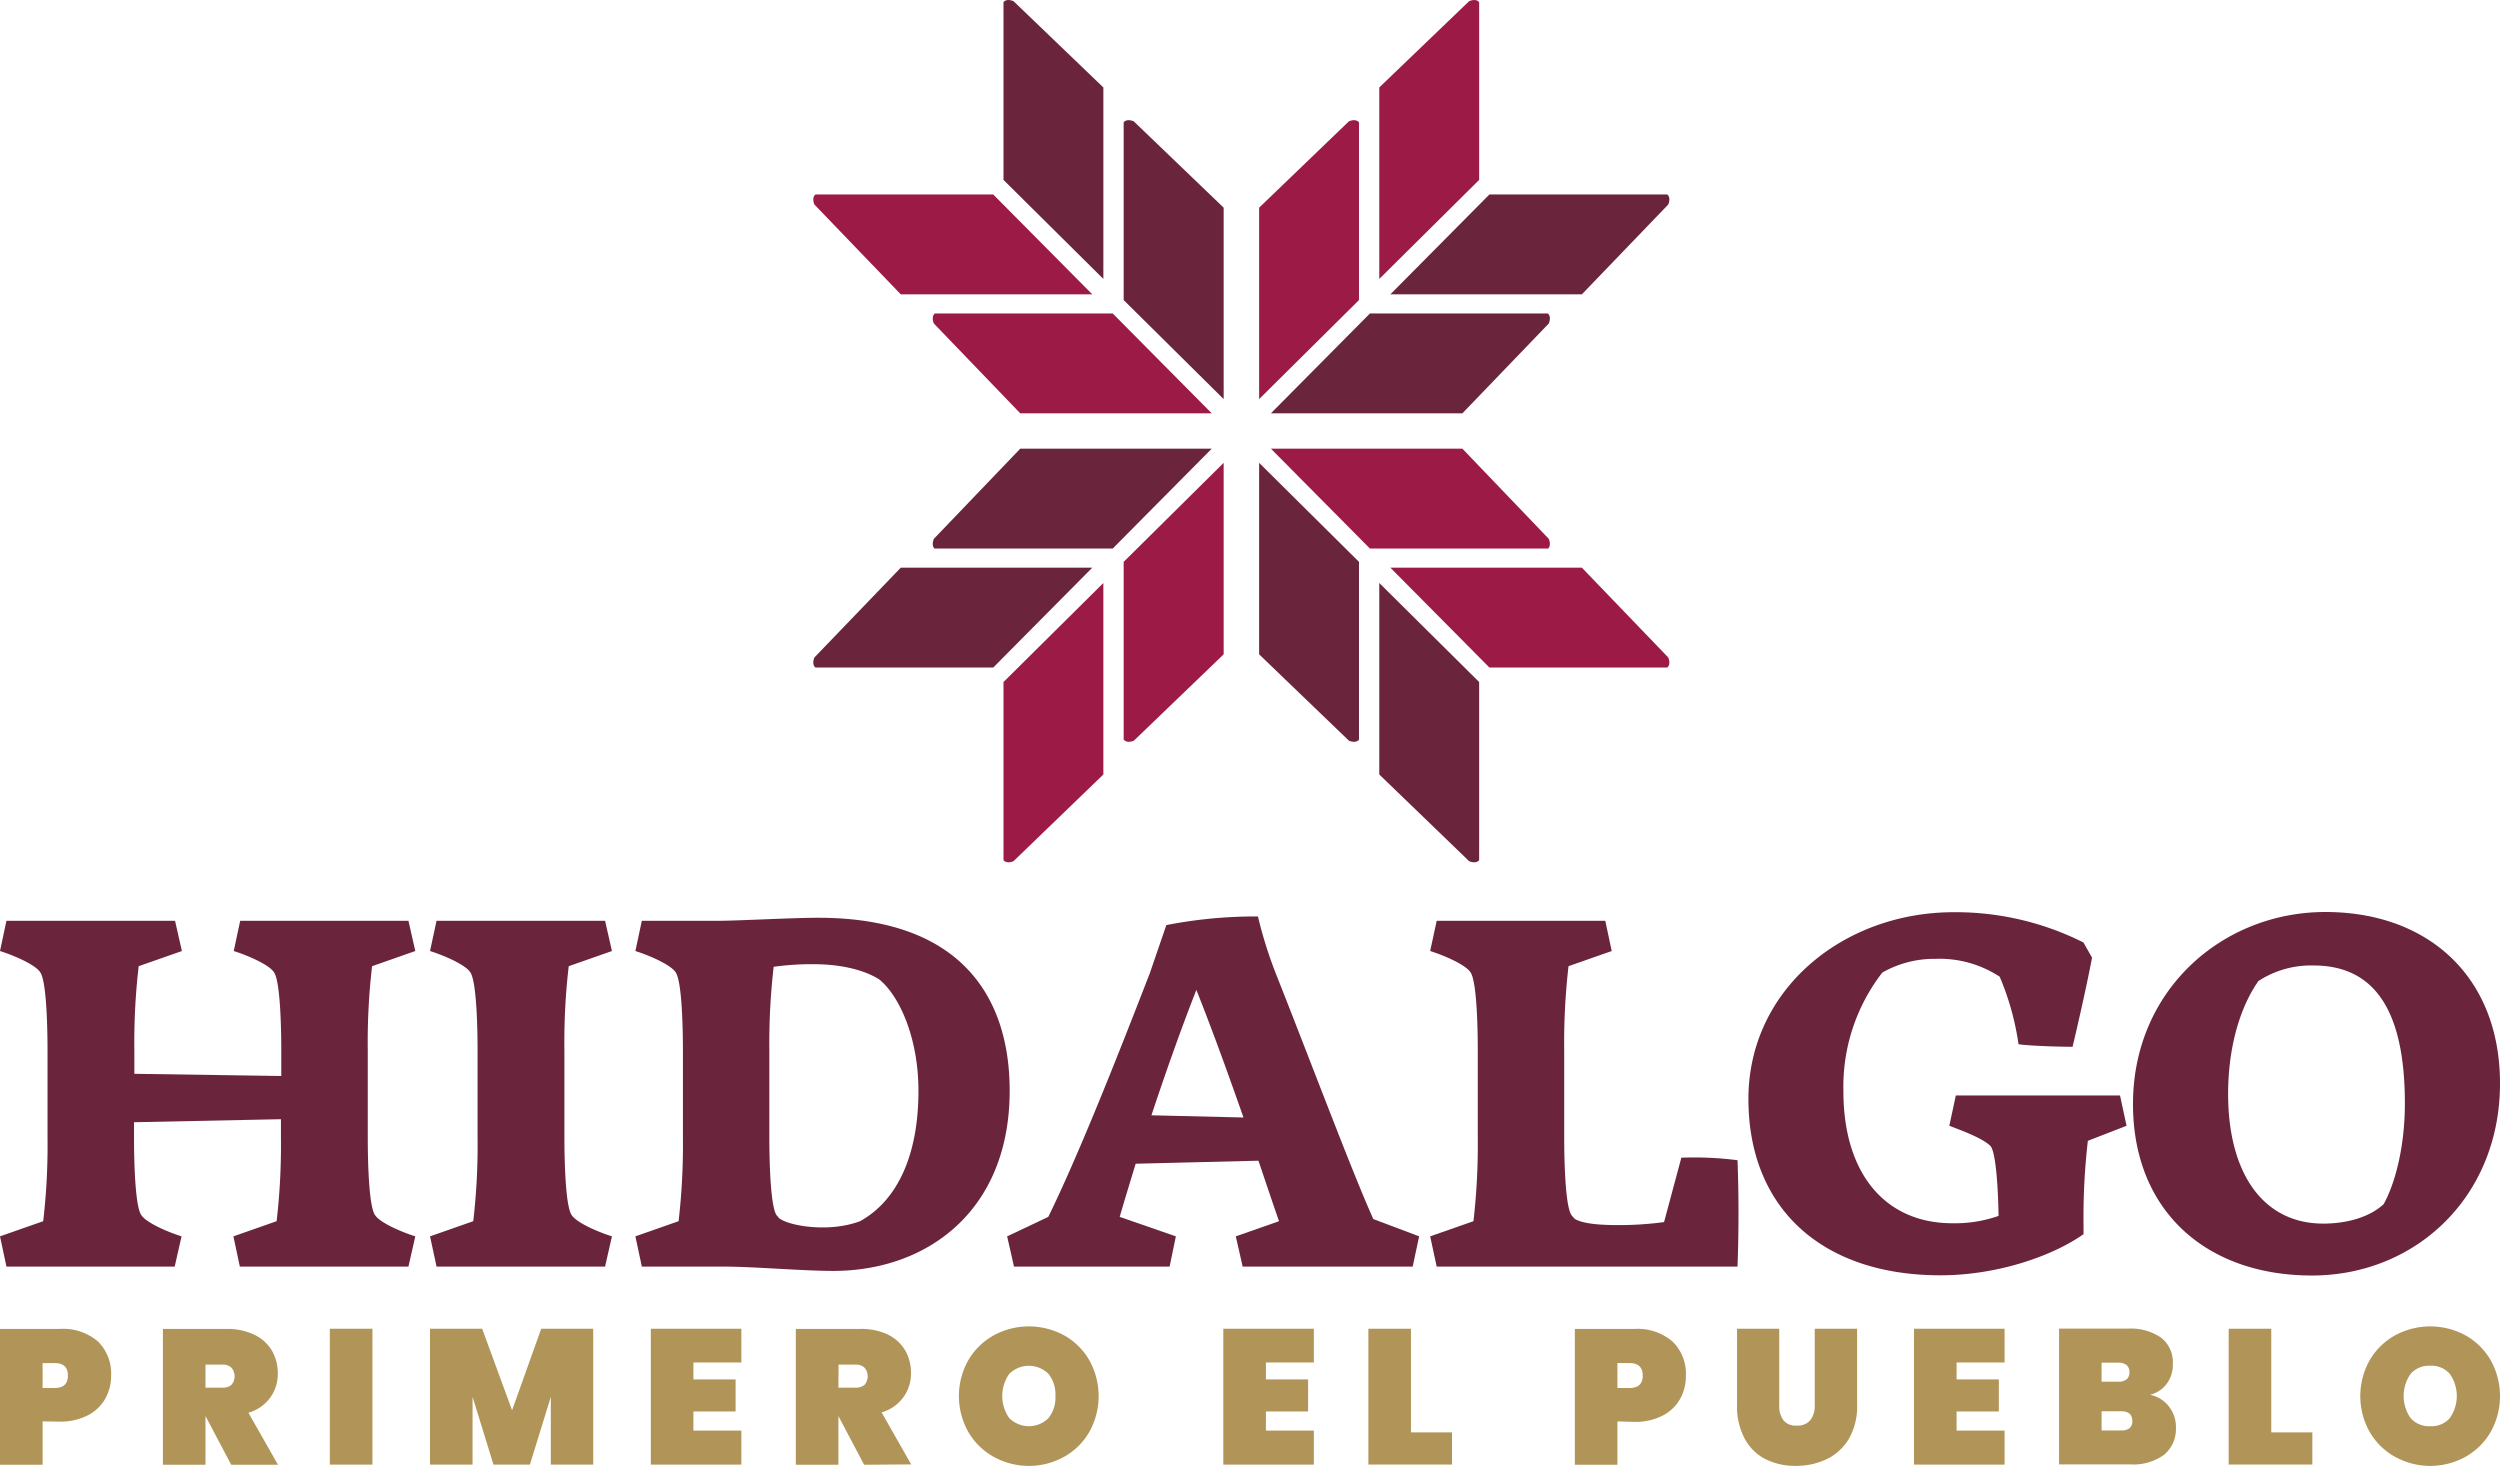 <svg id="Capa_1" data-name="Capa 1" xmlns="http://www.w3.org/2000/svg" xmlns:xlink="http://www.w3.org/1999/xlink" viewBox="0 0 364.5 213.73"><defs><style>.cls-1{fill:none;}.cls-2{clip-path:url(#clip-path);}.cls-3{fill:#6a243b;}.cls-4{fill:#9b1b46;}.cls-5{fill:#b19458;}</style><clipPath id="clip-path" transform="translate(-28.59 -60.44)"><rect class="cls-1" x="-93.4" y="-174.4" width="612" height="792"/></clipPath></defs><title>hidalgo</title><g class="cls-2"><path class="cls-3" d="M174.9,60.76V86.67l14.56,14.44V73.19l-13.1-12.58s-1-.47-1.46.15" transform="translate(-28.59 -60.44)"/><path class="cls-3" d="M192.42,78.28v25.91L207,118.63V90.72L193.89,78.13s-1-.47-1.47.15" transform="translate(-28.59 -60.44)"/><path class="cls-4" d="M147.49,88.79H173.4l14.44,14.56H159.92L147.33,90.26s-.46-1,.16-1.47" transform="translate(-28.59 -60.44)"/><path class="cls-4" d="M164.9,106.14h25.92l14.44,14.56H177.34l-12.59-13.09s-.46-1,.15-1.47" transform="translate(-28.59 -60.44)"/><path class="cls-4" d="M244.25,60.76V86.67l-14.56,14.44V73.19l13.1-12.58s1-.47,1.46.15" transform="translate(-28.59 -60.44)"/><path class="cls-4" d="M226.73,78.28v25.91l-14.56,14.44V90.72l13.09-12.59s1-.47,1.47.15" transform="translate(-28.59 -60.44)"/><path class="cls-3" d="M271.67,88.79H245.75l-14.44,14.56h27.92l12.59-13.09s.46-1-.15-1.47" transform="translate(-28.59 -60.44)"/><path class="cls-3" d="M254.25,106.14H228.33L213.89,120.7h27.92l12.59-13.09s.46-1-.15-1.47" transform="translate(-28.59 -60.44)"/><path class="cls-3" d="M244.25,185.8V159.88l-14.56-14.44v27.92L242.79,186s1,.46,1.46-.15" transform="translate(-28.59 -60.44)"/><path class="cls-3" d="M226.73,168.28V142.36l-14.56-14.44v27.92l13.09,12.59s1,.46,1.47-.15" transform="translate(-28.59 -60.44)"/><path class="cls-4" d="M271.67,157.77H245.75l-14.44-14.56h27.92l12.59,13.09s.46,1-.15,1.47" transform="translate(-28.59 -60.44)"/><path class="cls-4" d="M254.25,140.42H228.33l-14.44-14.56h27.92L254.4,139s.46,1-.15,1.47" transform="translate(-28.59 -60.44)"/><path class="cls-4" d="M174.9,185.8V159.88l14.56-14.44v27.92L176.36,186s-1,.46-1.46-.15" transform="translate(-28.59 -60.44)"/><path class="cls-4" d="M192.42,168.28V142.36L207,127.92v27.92l-13.09,12.59s-1,.46-1.47-.15" transform="translate(-28.59 -60.44)"/><path class="cls-3" d="M147.49,157.77H173.4l14.44-14.56H159.92L147.33,156.3s-.46,1,.16,1.47" transform="translate(-28.59 -60.44)"/><path class="cls-3" d="M164.9,140.42h25.92l14.44-14.56H177.34L164.75,139s-.46,1,.15,1.47" transform="translate(-28.59 -60.44)"/><path class="cls-3" d="M34.89,238.49a95.64,95.64,0,0,0,.63-12.29V213.6c0-3.91-.19-10.21-1.07-11.41-.69-1.07-3.65-2.39-5.86-3.09l.94-4.41H54.11l1,4.41-6.3,2.21a95.52,95.52,0,0,0-.63,12.29V217l21.42.32V213.6c0-3.91-.19-10.21-1.07-11.41-.69-1.07-3.65-2.39-5.86-3.09l.94-4.41H88.14l1,4.41-6.3,2.21a95.52,95.52,0,0,0-.63,12.29v12.6c0,3.91.18,10.21,1.07,11.41.69,1.07,3.65,2.39,5.86,3.09l-1,4.41H63.56l-.94-4.41,6.3-2.21a95.64,95.64,0,0,0,.63-12.29v-2.58l-21.42.44v2.14c0,3.91.18,10.21,1.07,11.41.69,1.07,3.65,2.39,5.86,3.09l-1,4.41H29.53l-.94-4.41Z" transform="translate(-28.59 -60.44)"/><path class="cls-3" d="M97.59,238.49a95.64,95.64,0,0,0,.63-12.29V213.6c0-3.91-.19-10.21-1.07-11.41-.69-1.07-3.65-2.39-5.86-3.09l.95-4.41h24.57l1,4.41-6.3,2.21a95.52,95.52,0,0,0-.63,12.29v12.6c0,3.91.19,10.21,1.07,11.41.69,1.07,3.65,2.39,5.86,3.09l-1,4.41H92.24l-.95-4.41Z" transform="translate(-28.59 -60.44)"/><path class="cls-3" d="M127.53,238.49a97.58,97.58,0,0,0,.63-12.29V213.6c0-3.91-.19-10.21-1.07-11.41-.7-1.07-3.66-2.39-5.86-3.09l.94-4.41h11.28c2.65,0,10.71-.44,14.43-.44,20.86,0,27.92,11.6,27.92,25.21,0,17.58-12.1,26.28-25.71,26.28-4.6,0-11.47-.63-16.14-.63H122.17l-.94-4.41Zm14.74-.38c1.45,1.07,7.19,2.08,11.72.38,5.42-3,8.51-9.58,8.51-19,0-7.82-2.83-13.93-5.73-16.26-2.4-1.51-5.93-2.21-9.58-2.21a39.81,39.81,0,0,0-5.8.38,98.08,98.08,0,0,0-.63,12.23v12.6c0,3.91.19,10.21,1.07,11.41.13.12.25.31.44.5" transform="translate(-28.59 -60.44)"/><path class="cls-3" d="M199.12,245.11H176.43l-1-4.41,6-2.84c4.29-8.76,9.71-22.37,14.81-35.54l2.4-7A67.35,67.35,0,0,1,212,194.06a61.8,61.8,0,0,0,2.58,8.26c5.29,13.36,11.22,29.17,14.24,35.86l6.68,2.52-.94,4.41H209.77l-1-4.41,6.3-2.21c-.88-2.52-1.89-5.55-3-8.82l-17.9.44c-.82,2.71-1.64,5.36-2.33,7.75l8.19,2.84Zm10.77-21.74c-2.08-5.93-4.41-12.42-6.87-18.6-2.2,5.61-4.47,12-6.55,18.28Z" transform="translate(-28.59 -60.44)"/><path class="cls-3" d="M243.42,238.49a97.58,97.58,0,0,0,.63-12.29V213.6c0-3.91-.19-10.21-1.07-11.41-.7-1.07-3.66-2.39-5.87-3.09l.95-4.41h24.58l.94,4.41-6.3,2.21a97.45,97.45,0,0,0-.63,12.29v12.6c0,3.91.19,10.21,1.07,11.41a4.36,4.36,0,0,0,.51.57c1.32.75,4,.88,6.42.88a49.11,49.11,0,0,0,6.56-.44l2.52-9.39a49.71,49.71,0,0,1,8.19.37c.19,5,.19,10.28,0,15.51H238.06l-.95-4.41Z" transform="translate(-28.59 -60.44)"/><path class="cls-3" d="M320.11,202.82a16,16,0,0,0-9.33-2.58,15.3,15.3,0,0,0-7.75,2,27.17,27.17,0,0,0-5.67,17.33c0,12,6.11,19.22,15.88,19.22a19.21,19.21,0,0,0,6.74-1.07c-.06-3.9-.37-9.07-1.13-10.14-1-1.07-3.78-2.15-6.05-3l.95-4.42h23.94l.95,4.42L333,226.77a96.79,96.79,0,0,0-.63,12.35v1.26c-4.54,3.21-12.61,6-20.86,6-17.27,0-28-9.77-28-25.71s13.8-27.23,29.93-27.23a41.53,41.53,0,0,1,18.91,4.41l1.26,2.21c-.7,3.78-2.27,10.65-2.84,13-1.89,0-6.17-.12-7.88-.37a39.16,39.16,0,0,0-2.77-9.9" transform="translate(-28.59 -60.44)"/><path class="cls-3" d="M339.58,221.41c0-16.63,13.05-28,28.05-28s25.46,9.45,25.46,25c0,16.51-12.29,28-27.42,28-15.44,0-26.09-9.46-26.09-25M376.13,236c1.58-2.84,3.09-8.13,3.09-14.68,0-12.55-3.78-20.11-13.3-20.11a14,14,0,0,0-8.06,2.27c-2.65,3.78-4.41,9.58-4.41,16.45,0,11.66,5.16,18.91,13.86,18.91,3.78,0,6.93-1.08,8.82-2.84" transform="translate(-28.59 -60.44)"/><path class="cls-5" d="M34.8,267.68V274H28.59v-19.8h8.67A7.79,7.79,0,0,1,42.84,256a6.53,6.53,0,0,1,1.95,5,6.75,6.75,0,0,1-.87,3.4,6.16,6.16,0,0,1-2.56,2.41,8.65,8.65,0,0,1-4.1.9ZM38.49,261c0-1.22-.64-1.82-1.93-1.82H34.8v3.63h1.76c1.29,0,1.93-.6,1.93-1.81" transform="translate(-28.59 -60.44)"/><path class="cls-5" d="M62.3,274l-3.75-7.1V274H52.34v-19.8h9.23a9.11,9.11,0,0,1,4.11.85,5.92,5.92,0,0,1,2.56,2.32,6.49,6.49,0,0,1,.85,3.32,5.85,5.85,0,0,1-1.1,3.52,6,6,0,0,1-3.18,2.21L69.12,274Zm-3.75-11.24H61a1.94,1.94,0,0,0,1.34-.41,1.94,1.94,0,0,0,0-2.5,1.83,1.83,0,0,0-1.33-.45H58.55Z" transform="translate(-28.59 -60.44)"/><rect class="cls-5" x="48.09" y="193.73" width="6.21" height="19.81"/><polygon class="cls-5" points="86.49 193.73 86.49 213.54 80.31 213.54 80.31 203.66 77.26 213.54 71.95 213.54 68.9 203.66 68.9 213.54 62.69 213.54 62.69 193.73 70.3 193.73 74.66 205.62 78.91 193.73 86.49 193.73"/><polygon class="cls-5" points="101.1 198.65 101.1 201.12 107.25 201.12 107.25 205.79 101.1 205.79 101.1 208.58 108.09 208.58 108.09 213.54 94.89 213.54 94.89 193.73 108.09 193.73 108.09 198.65 101.1 198.65"/><path class="cls-5" d="M154.58,274l-3.75-7.1V274h-6.21v-19.8h9.23A9.12,9.12,0,0,1,158,255a6,6,0,0,1,2.56,2.32,6.49,6.49,0,0,1,.85,3.32,5.85,5.85,0,0,1-1.11,3.52,6,6,0,0,1-3.17,2.21l4.31,7.58Zm-3.75-11.24h2.47a2,2,0,0,0,1.34-.41,1.93,1.93,0,0,0,0-2.5,1.8,1.8,0,0,0-1.32-.45h-2.47Z" transform="translate(-28.59 -60.44)"/><path class="cls-5" d="M183.73,255.13a9.65,9.65,0,0,1,3.68,3.63,10.74,10.74,0,0,1,0,10.46,9.67,9.67,0,0,1-3.69,3.63,10.59,10.59,0,0,1-10.24,0,9.79,9.79,0,0,1-3.71-3.63,10.67,10.67,0,0,1,0-10.46,9.79,9.79,0,0,1,3.71-3.63,10.75,10.75,0,0,1,10.25,0m-8,5.63a5.62,5.62,0,0,0,0,6.43,4.06,4.06,0,0,0,5.74,0,4.79,4.79,0,0,0,1-3.2,4.84,4.84,0,0,0-1-3.23,4.06,4.06,0,0,0-5.74,0" transform="translate(-28.59 -60.44)"/><polygon class="cls-5" points="184.57 198.65 184.57 201.12 190.72 201.12 190.72 205.79 184.57 205.79 184.57 208.58 191.56 208.58 191.56 213.54 178.36 213.54 178.36 193.73 191.56 193.73 191.56 198.65 184.57 198.65"/><polygon class="cls-5" points="205.72 208.84 211.7 208.84 211.7 213.53 199.51 213.53 199.51 193.73 205.72 193.73 205.72 208.84"/><path class="cls-5" d="M264.41,267.68V274H258.2v-19.8h8.67a7.81,7.81,0,0,1,5.58,1.84,6.52,6.52,0,0,1,1.94,5,6.84,6.84,0,0,1-.86,3.4,6.16,6.16,0,0,1-2.56,2.41,8.65,8.65,0,0,1-4.1.9ZM268.1,261c0-1.22-.64-1.82-1.93-1.82h-1.76v3.63h1.76c1.29,0,1.93-.6,1.93-1.81" transform="translate(-28.59 -60.44)"/><path class="cls-5" d="M288,254.17v11.16a3.54,3.54,0,0,0,.6,2.17,2.28,2.28,0,0,0,1.94.79,2.4,2.4,0,0,0,2-.79,3.36,3.36,0,0,0,.64-2.17V254.17h6.18v11.16a9.44,9.44,0,0,1-1.17,4.83,7.57,7.57,0,0,1-3.22,3,10.18,10.18,0,0,1-4.56,1,9.58,9.58,0,0,1-4.46-1,7.11,7.11,0,0,1-3-3,9.92,9.92,0,0,1-1.1-4.84V254.17Z" transform="translate(-28.59 -60.44)"/><polygon class="cls-5" points="285.27 198.65 285.27 201.12 291.43 201.12 291.43 205.79 285.27 205.79 285.27 208.58 292.27 208.58 292.27 213.54 279.06 213.54 279.06 193.73 292.27 193.73 292.27 198.65 285.27 198.65"/><path class="cls-5" d="M344.84,265.54a4.79,4.79,0,0,1,1,3,4.91,4.91,0,0,1-1.72,4,7.63,7.63,0,0,1-4.94,1.41H328.8v-19.8h10.1a7.77,7.77,0,0,1,4.76,1.31,4.54,4.54,0,0,1,1.73,3.84,4.64,4.64,0,0,1-.91,2.92,4.29,4.29,0,0,1-2.42,1.58,4.71,4.71,0,0,1,2.78,1.72M335,261.89h2.41a1.87,1.87,0,0,0,1.24-.34,1.25,1.25,0,0,0,.41-1,1.34,1.34,0,0,0-.41-1.08,1.87,1.87,0,0,0-1.24-.35H335Zm4.07,6.78a1.25,1.25,0,0,0,.41-1.05c0-.95-.55-1.42-1.65-1.42H335V269h2.83a1.94,1.94,0,0,0,1.24-.32" transform="translate(-28.59 -60.44)"/><polygon class="cls-5" points="331.15 208.84 337.14 208.84 337.14 213.53 324.94 213.53 324.94 193.73 331.15 193.73 331.15 208.84"/><path class="cls-5" d="M388.05,255.13a9.72,9.72,0,0,1,3.68,3.63,10.74,10.74,0,0,1,0,10.46,9.74,9.74,0,0,1-3.69,3.63,10.59,10.59,0,0,1-10.24,0,9.72,9.72,0,0,1-3.71-3.63,10.67,10.67,0,0,1,0-10.46,9.72,9.72,0,0,1,3.71-3.63,10.75,10.75,0,0,1,10.25,0m-8,5.63a5.62,5.62,0,0,0,0,6.43,3.57,3.57,0,0,0,2.88,1.19,3.53,3.53,0,0,0,2.85-1.19,5.62,5.62,0,0,0,0-6.43,3.5,3.5,0,0,0-2.85-1.19,3.54,3.54,0,0,0-2.88,1.19" transform="translate(-28.59 -60.44)"/></g></svg>